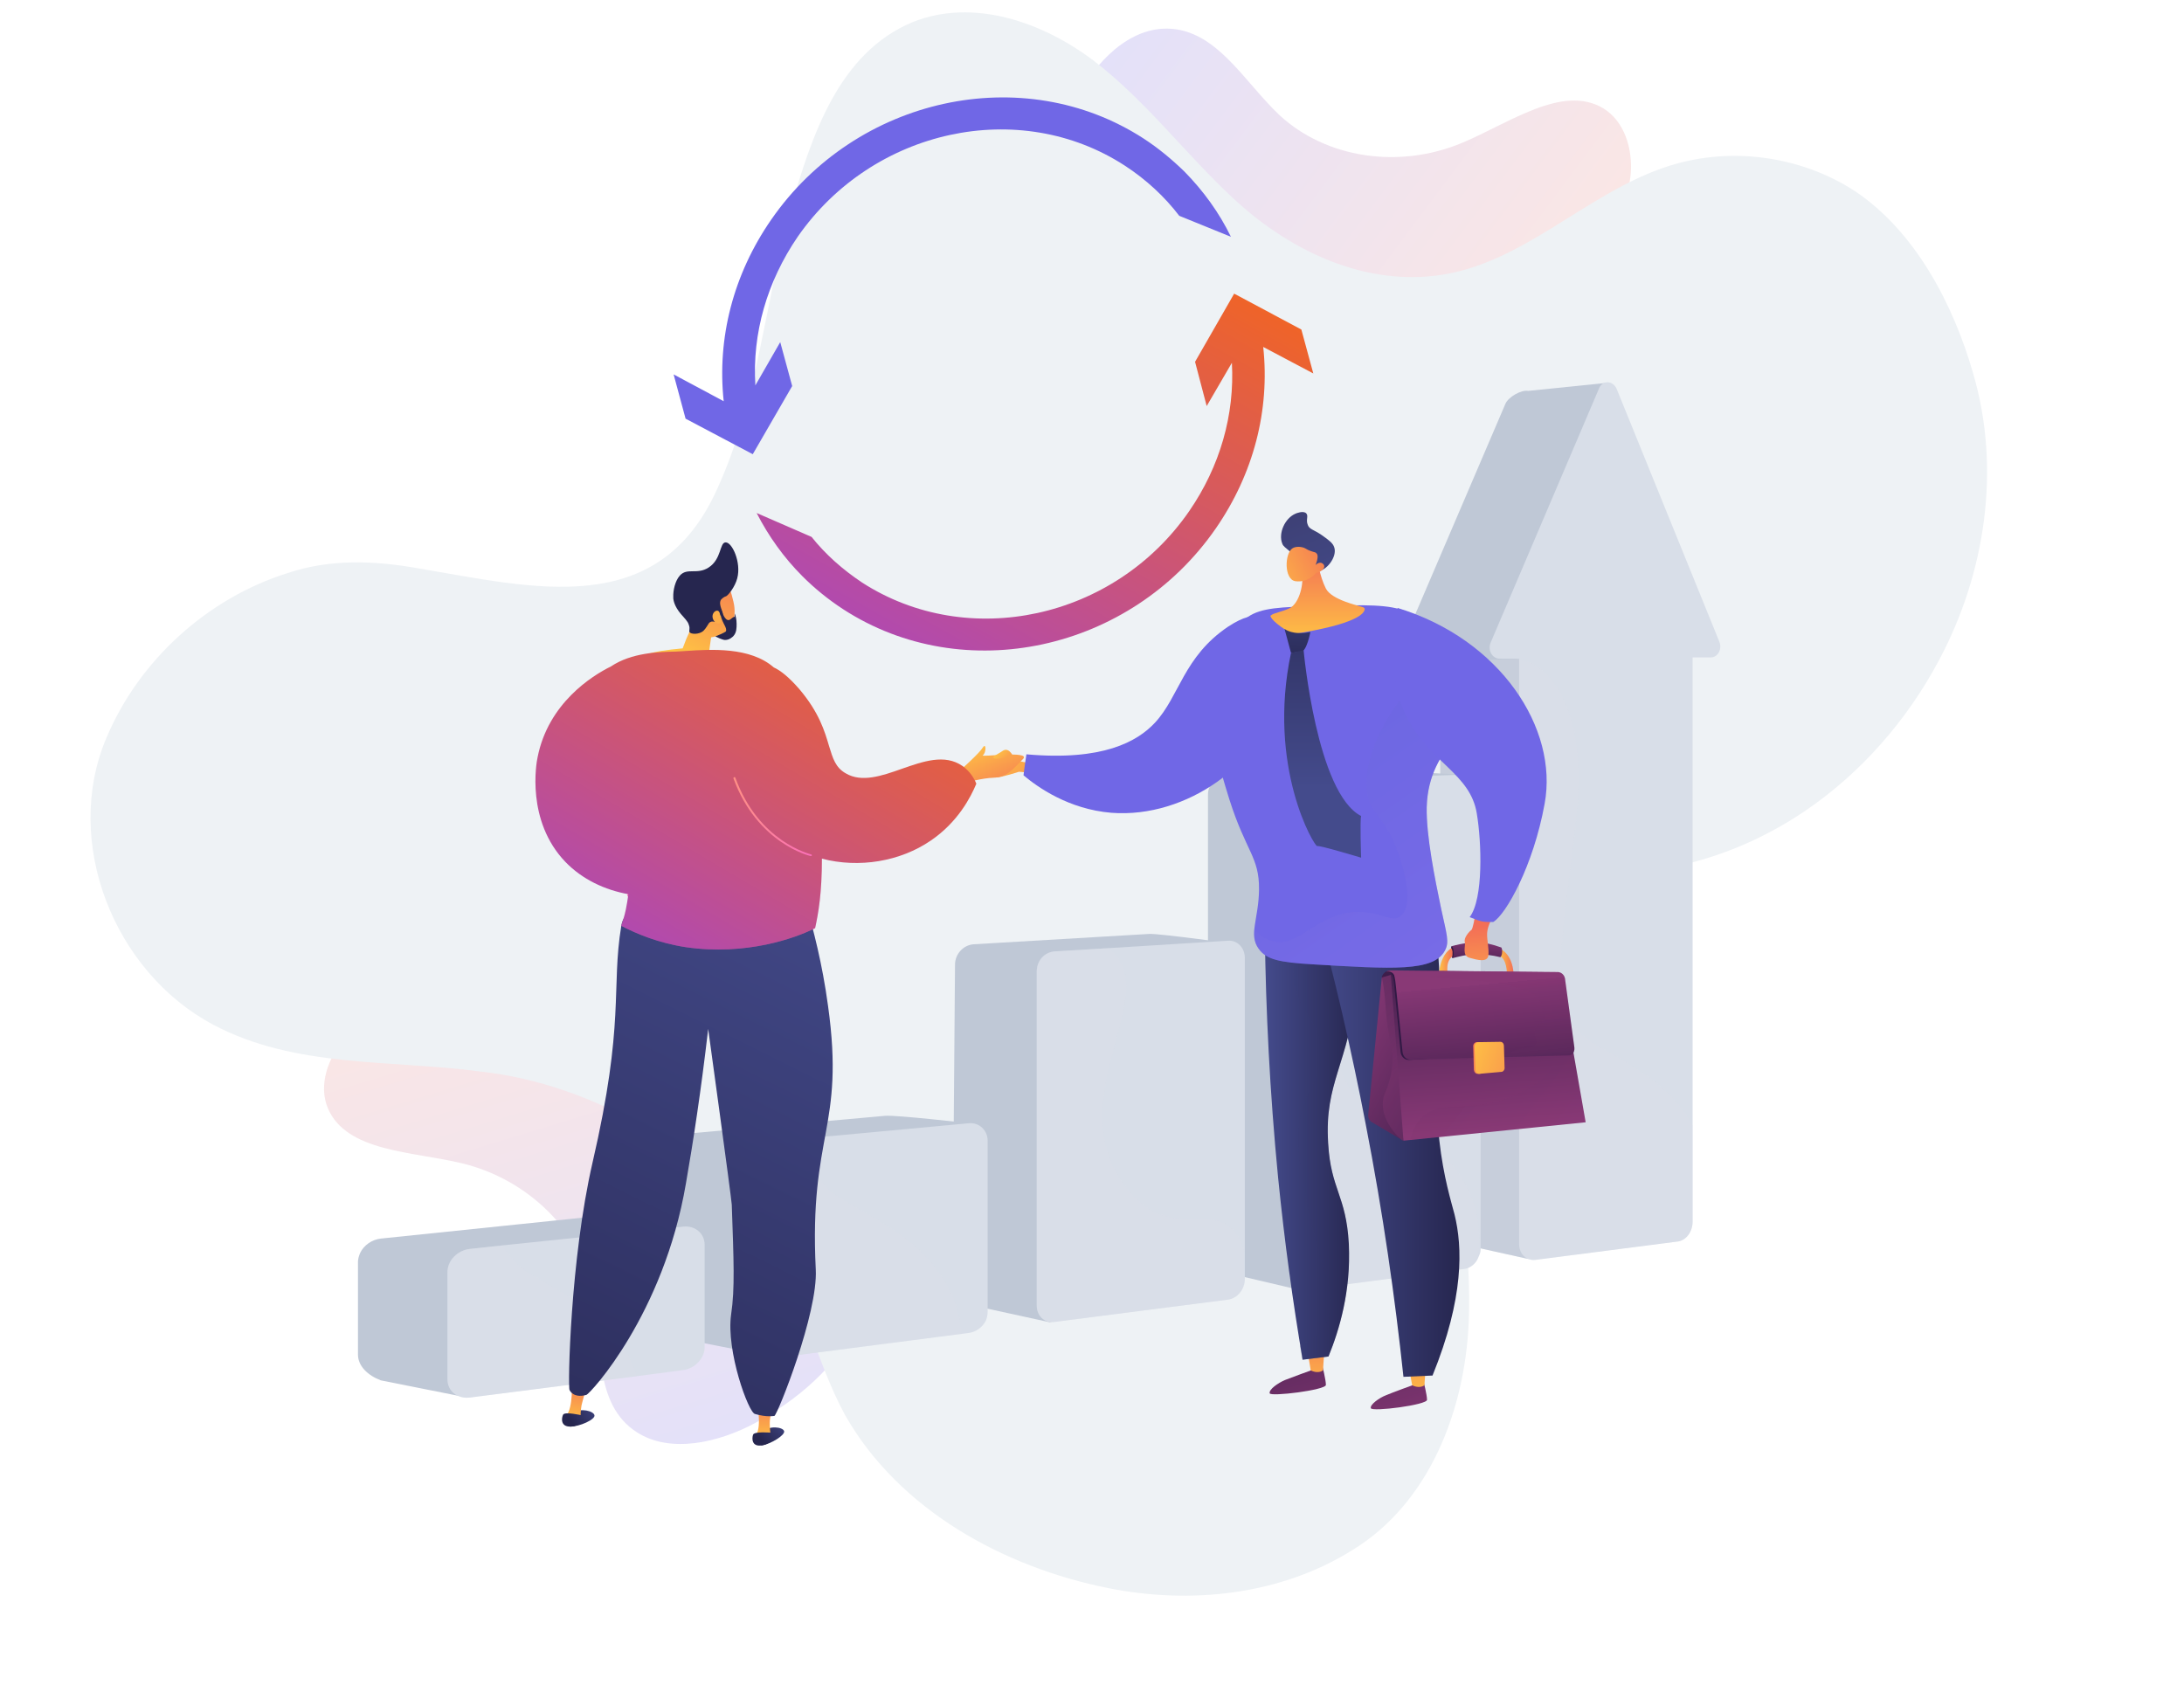 <svg version="1.2" xmlns="http://www.w3.org/2000/svg" viewBox="0 0 676 526" width="676" height="526">
	<title>Browse Our Partner Directory-svg</title>
	<defs>
		<linearGradient id="g1" x1="221" y1="453.9" x2="172.5" y2="295" gradientUnits="userSpaceOnUse">
			<stop offset="0" stop-color="#7067e6"/>
			<stop offset="1" stop-color="#eb837a"/>
		</linearGradient>
		<linearGradient id="g2" x1="334.3" y1="14.5" x2="467.2" y2="114.2" gradientUnits="userSpaceOnUse">
			<stop offset="0" stop-color="#7067e6"/>
			<stop offset="1" stop-color="#eb837a"/>
		</linearGradient>
		<linearGradient id="g3" x1="387.3" y1="377.2" x2="409.6" y2="457.7" gradientUnits="userSpaceOnUse">
			<stop offset="0" stop-color="#311944"/>
			<stop offset="1" stop-color="#893976"/>
		</linearGradient>
		<linearGradient id="g4" x1="407.2" y1="434.1" x2="407.5" y2="407" gradientUnits="userSpaceOnUse">
			<stop offset="0" stop-color="#ffc444"/>
			<stop offset="1" stop-color="#f36f56"/>
		</linearGradient>
		<linearGradient id="g5" x1="415.2" y1="369.5" x2="437.5" y2="450" gradientUnits="userSpaceOnUse">
			<stop offset="0" stop-color="#311944"/>
			<stop offset="1" stop-color="#893976"/>
		</linearGradient>
		<linearGradient id="g6" x1="438.6" y1="434.5" x2="438.9" y2="407.4" gradientUnits="userSpaceOnUse">
			<stop offset="0" stop-color="#ffc444"/>
			<stop offset="1" stop-color="#f36f56"/>
		</linearGradient>
		<linearGradient id="g7" x1="391.5" y1="346.8" x2="420.4" y2="346.8" gradientUnits="userSpaceOnUse">
			<stop offset="0" stop-color="#444b8c"/>
			<stop offset="1" stop-color="#26264f"/>
		</linearGradient>
		<linearGradient id="g8" x1="391.5" y1="346.8" x2="420.4" y2="346.8" gradientUnits="userSpaceOnUse">
			<stop offset="0" stop-color="#444b8c"/>
			<stop offset="1" stop-color="#26264f"/>
		</linearGradient>
		<linearGradient id="g9" x1="407.8" y1="350.9" x2="451.7" y2="350.9" gradientUnits="userSpaceOnUse">
			<stop offset="0" stop-color="#444b8c"/>
			<stop offset="1" stop-color="#26264f"/>
		</linearGradient>
		<linearGradient id="g10" x1="304.8" y1="230.1" x2="331.9" y2="257.7" gradientUnits="userSpaceOnUse">
			<stop offset="0" stop-color="#ffc444"/>
			<stop offset="1" stop-color="#f36f56"/>
		</linearGradient>
		<linearGradient id="g11" x1="496" y1="356.2" x2="398.1" y2="215.6" gradientUnits="userSpaceOnUse">
			<stop offset="0" stop-color="#aa80f9"/>
			<stop offset="1" stop-color="#6165d7"/>
		</linearGradient>
		<linearGradient id="g12" x1="463.8" y1="297.5" x2="468.5" y2="297.5" gradientUnits="userSpaceOnUse">
			<stop offset="0" stop-color="#ffc444"/>
			<stop offset="1" stop-color="#f36f56"/>
		</linearGradient>
		<linearGradient id="g13" x1="456.2" y1="307.1" x2="457.4" y2="290.3" gradientUnits="userSpaceOnUse">
			<stop offset=".1" stop-color="#311944"/>
			<stop offset=".3" stop-color="#371b47"/>
			<stop offset=".5" stop-color="#462150"/>
			<stop offset=".7" stop-color="#612a5f"/>
			<stop offset="1" stop-color="#853774"/>
			<stop offset="1" stop-color="#893976"/>
		</linearGradient>
		<linearGradient id="g14" x1="449.9" y1="295" x2="462.9" y2="301.9" gradientUnits="userSpaceOnUse">
			<stop offset=".1" stop-color="#311944"/>
			<stop offset=".3" stop-color="#371b47"/>
			<stop offset=".5" stop-color="#462150"/>
			<stop offset=".7" stop-color="#612a5f"/>
			<stop offset="1" stop-color="#853774"/>
			<stop offset="1" stop-color="#893976"/>
		</linearGradient>
		<linearGradient id="g15" x1="445.4" y1="297.9" x2="449.6" y2="297.9" gradientUnits="userSpaceOnUse">
			<stop offset="0" stop-color="#ffc444"/>
			<stop offset="1" stop-color="#f36f56"/>
		</linearGradient>
		<linearGradient id="g16" x1="431.4" y1="316.7" x2="424" y2="248.9" gradientUnits="userSpaceOnUse">
			<stop offset=".1" stop-color="#311944"/>
			<stop offset=".7" stop-color="#6d2f66"/>
			<stop offset="1" stop-color="#893976"/>
		</linearGradient>
		<linearGradient id="g17" x1="463.7" y1="344.8" x2="414.6" y2="317.5" gradientUnits="userSpaceOnUse">
			<stop offset="0" stop-color="#311944"/>
			<stop offset="1" stop-color="#893976"/>
		</linearGradient>
		<linearGradient id="g18" x1="419.4" y1="306.8" x2="434.2" y2="331.6" gradientUnits="userSpaceOnUse">
			<stop offset="0" stop-color="#311944"/>
			<stop offset="1" stop-color="#893976"/>
		</linearGradient>
		<linearGradient id="g19" x1="457.1" y1="277.1" x2="462.5" y2="349.7" gradientUnits="userSpaceOnUse">
			<stop offset=".1" stop-color="#311944"/>
			<stop offset=".7" stop-color="#6d2f66"/>
			<stop offset="1" stop-color="#893976"/>
		</linearGradient>
		<linearGradient id="g20" x1="447.5" y1="318.2" x2="487.3" y2="348.9" gradientUnits="userSpaceOnUse">
			<stop offset="0" stop-color="#311944"/>
			<stop offset="1" stop-color="#893976"/>
		</linearGradient>
		<linearGradient id="g21" x1="437.3" y1="314" x2="454" y2="313.4" gradientUnits="userSpaceOnUse">
			<stop offset=".1" stop-color="#311944"/>
			<stop offset=".7" stop-color="#6d2f66"/>
			<stop offset="1" stop-color="#893976"/>
		</linearGradient>
		<linearGradient id="g22" x1="463.4" y1="370.2" x2="457.5" y2="304.9" gradientUnits="userSpaceOnUse">
			<stop offset=".1" stop-color="#311944"/>
			<stop offset=".3" stop-color="#371b47"/>
			<stop offset=".5" stop-color="#462150"/>
			<stop offset=".7" stop-color="#612a5f"/>
			<stop offset="1" stop-color="#853774"/>
			<stop offset="1" stop-color="#893976"/>
		</linearGradient>
		<linearGradient id="g23" x1="466.2" y1="385.4" x2="456.3" y2="295.2" gradientUnits="userSpaceOnUse">
			<stop offset="0" stop-color="#311944"/>
			<stop offset="1" stop-color="#893976"/>
		</linearGradient>
		<linearGradient id="g24" x1="480.1" y1="337.9" x2="450.3" y2="322.3" gradientUnits="userSpaceOnUse">
			<stop offset="0" stop-color="#ffc444"/>
			<stop offset="1" stop-color="#f36f56"/>
		</linearGradient>
		<linearGradient id="g25" x1="453.4" y1="324.7" x2="483.8" y2="335.6" gradientUnits="userSpaceOnUse">
			<stop offset="0" stop-color="#ffc444"/>
			<stop offset="1" stop-color="#f36f56"/>
		</linearGradient>
		<linearGradient id="g26" x1="459.6" y1="315.3" x2="457.1" y2="286.8" gradientUnits="userSpaceOnUse">
			<stop offset="0" stop-color="#ffc444"/>
			<stop offset="1" stop-color="#f36f56"/>
		</linearGradient>
		<linearGradient id="g27" x1="407.8" y1="199.1" x2="407.8" y2="170.8" gradientUnits="userSpaceOnUse">
			<stop offset="0" stop-color="#ffc444"/>
			<stop offset="1" stop-color="#f36f56"/>
		</linearGradient>
		<linearGradient id="g28" x1="413.5" y1="190.6" x2="401.8" y2="160.8" gradientUnits="userSpaceOnUse">
			<stop offset="0" stop-color="#444b8c"/>
			<stop offset="1" stop-color="#3e4177"/>
		</linearGradient>
		<linearGradient id="g29" x1="389" y1="181.8" x2="414.2" y2="168.1" gradientUnits="userSpaceOnUse">
			<stop offset="0" stop-color="#ffc444"/>
			<stop offset="1" stop-color="#f36f56"/>
		</linearGradient>
		<linearGradient id="g30" x1="403" y1="174.9" x2="400.6" y2="209.5" gradientUnits="userSpaceOnUse">
			<stop offset="0" stop-color="#444b8c"/>
			<stop offset="1" stop-color="#26264f"/>
		</linearGradient>
		<linearGradient id="g31" x1="409.4" y1="243.8" x2="409.4" y2="166.1" gradientUnits="userSpaceOnUse">
			<stop offset="0" stop-color="#444b8c"/>
			<stop offset="1" stop-color="#26264f"/>
		</linearGradient>
		<linearGradient id="g32" x1="303.7" y1="229" x2="311.8" y2="248.4" gradientUnits="userSpaceOnUse">
			<stop offset="0" stop-color="#ffc444"/>
			<stop offset="1" stop-color="#f36f56"/>
		</linearGradient>
		<linearGradient id="g33" x1="186.3" y1="434.4" x2="177.2" y2="440.5" gradientUnits="userSpaceOnUse">
			<stop offset="0" stop-color="#444b8c"/>
			<stop offset="1" stop-color="#26264f"/>
		</linearGradient>
		<linearGradient id="g34" x1="177.5" y1="440.6" x2="179.5" y2="426.4" gradientUnits="userSpaceOnUse">
			<stop offset="0" stop-color="#ffc444"/>
			<stop offset="1" stop-color="#f36f56"/>
		</linearGradient>
		<linearGradient id="g35" x1="185.6" y1="433.4" x2="176.5" y2="439.5" gradientUnits="userSpaceOnUse">
			<stop offset="0" stop-color="#444b8c"/>
			<stop offset="1" stop-color="#26264f"/>
		</linearGradient>
		<linearGradient id="g36" x1="244.5" y1="439" x2="236.3" y2="446.3" gradientUnits="userSpaceOnUse">
			<stop offset="0" stop-color="#444b8c"/>
			<stop offset="1" stop-color="#26264f"/>
		</linearGradient>
		<linearGradient id="g37" x1="236.6" y1="446.3" x2="236.6" y2="432" gradientUnits="userSpaceOnUse">
			<stop offset="0" stop-color="#ffc444"/>
			<stop offset="1" stop-color="#f36f56"/>
		</linearGradient>
		<linearGradient id="g38" x1="268.1" y1="257.2" x2="149.6" y2="496.3" gradientUnits="userSpaceOnUse">
			<stop offset="0" stop-color="#444b8c"/>
			<stop offset="1" stop-color="#26264f"/>
		</linearGradient>
		<linearGradient id="g39" x1="243.6" y1="438" x2="235.4" y2="445.3" gradientUnits="userSpaceOnUse">
			<stop offset="0" stop-color="#444b8c"/>
			<stop offset="1" stop-color="#26264f"/>
		</linearGradient>
		<linearGradient id="g40" x1="214.2" y1="204.7" x2="230.3" y2="173.3" gradientUnits="userSpaceOnUse">
			<stop offset="0" stop-color="#ffc444"/>
			<stop offset="1" stop-color="#f36f56"/>
		</linearGradient>
		<linearGradient id="g41" x1="232.4" y1="178" x2="190.6" y2="230.6" gradientUnits="userSpaceOnUse">
			<stop offset="0" stop-color="#ffc444"/>
			<stop offset="1" stop-color="#f36f56"/>
		</linearGradient>
		<linearGradient id="g42" x1="187" y1="259" x2="194.9" y2="259" gradientUnits="userSpaceOnUse">
			<stop offset="0" stop-color="#ff9085"/>
			<stop offset="1" stop-color="#fb6fbb"/>
		</linearGradient>
		<linearGradient id="g43" x1="192.3" y1="269.6" x2="254.4" y2="269.6" gradientUnits="userSpaceOnUse">
			<stop offset="0" stop-color="#ff9085"/>
			<stop offset="1" stop-color="#fb6fbb"/>
		</linearGradient>
		<linearGradient id="g44" x1="286.1" y1="195.8" x2="215.6" y2="315" gradientUnits="userSpaceOnUse">
			<stop offset="0" stop-color="#f26522"/>
			<stop offset="1" stop-color="#ab47bc"/>
		</linearGradient>
		<linearGradient id="g45" x1="227" y1="252.8" x2="251.3" y2="252.8" gradientUnits="userSpaceOnUse">
			<stop offset="0" stop-color="#ff9085"/>
			<stop offset="1" stop-color="#fb6fbb"/>
		</linearGradient>
		<linearGradient id="g46" x1="308.7" y1="232.2" x2="315.4" y2="239" gradientUnits="userSpaceOnUse">
			<stop offset="0" stop-color="#ffc444"/>
			<stop offset="1" stop-color="#f36f56"/>
		</linearGradient>
		<linearGradient id="g47" x1="386.1" y1="84.5" x2="304.6" y2="230.7" gradientUnits="userSpaceOnUse">
			<stop offset="0" stop-color="#f26522"/>
			<stop offset="1" stop-color="#ab47bc"/>
		</linearGradient>
	</defs>
	<style>
		.s0 { opacity: .2;fill: url(#g1) } 
		.s1 { opacity: .2;fill: url(#g2) } 
		.s2 { fill: #eef2f5 } 
		.s3 { fill: #bfc8d6 } 
		.s4 { opacity: .3;fill: #d8dee8 } 
		.s5 { fill: #d8dee8 } 
		.s6 { fill: url(#g3) } 
		.s7 { fill: url(#g4) } 
		.s8 { fill: url(#g5) } 
		.s9 { fill: url(#g6) } 
		.s10 { fill: url(#g7) } 
		.s11 { opacity: .3;fill: url(#g8) } 
		.s12 { fill: url(#g9) } 
		.s13 { fill: url(#g10) } 
		.s14 { fill: #7067e6 } 
		.s15 { opacity: .3;fill: url(#g11) } 
		.s16 { fill: url(#g12) } 
		.s17 { fill: url(#g13) } 
		.s18 { fill: url(#g14) } 
		.s19 { fill: url(#g15) } 
		.s20 { fill: url(#g16) } 
		.s21 { fill: url(#g17) } 
		.s22 { opacity: .3;fill: url(#g18) } 
		.s23 { fill: url(#g19) } 
		.s24 { opacity: .2;fill: url(#g20) } 
		.s25 { fill: url(#g21) } 
		.s26 { fill: url(#g22) } 
		.s27 { opacity: .1;fill: url(#g23) } 
		.s28 { fill: url(#g24) } 
		.s29 { fill: url(#g25) } 
		.s30 { fill: url(#g26) } 
		.s31 { fill: url(#g27) } 
		.s32 { fill: url(#g28) } 
		.s33 { fill: url(#g29) } 
		.s34 { fill: url(#g30) } 
		.s35 { fill: url(#g31) } 
		.s36 { fill: url(#g32) } 
		.s37 { fill: url(#g33) } 
		.s38 { fill: url(#g34) } 
		.s39 { fill: url(#g35) } 
		.s40 { fill: url(#g36) } 
		.s41 { fill: url(#g37) } 
		.s42 { fill: url(#g38) } 
		.s43 { fill: url(#g39) } 
		.s44 { fill: url(#g40) } 
		.s45 { fill: #26264f } 
		.s46 { fill: url(#g41) } 
		.s47 { fill: url(#g42) } 
		.s48 { opacity: .3;fill: url(#g43) } 
		.s49 { fill: url(#g44) } 
		.s50 { fill: url(#g45) } 
		.s51 { fill: url(#g46) } 
		.s52 { fill: url(#g47) } 
	</style>
	<path id="Layer" class="s0" d="m233.9 440.4c-11.4 6.2-26.4 9.6-36.7 3-13.7-8.7-10.7-27.7-13.6-43-3.8-19.2-20-35.3-40.6-40.3-15.4-3.7-35.7-3.5-41.5-17-3-7.1-0.1-15.7 5.4-21.8 5.6-6.2 13.6-10.1 21.6-13.1 27.7-10.3 59.3-10.2 85.6 0.4 55.5 22.3 85.9 95.5 19.8 131.8z"/>
	<path id="Layer" class="s1" d="m331.9 33c5.5-11.7 15.6-23.3 27.8-24.1 16.2-1 25 16.1 36.4 26.8 14.4 13.3 37 16.7 56.5 8.5 14.6-6.1 31-18.2 43.6-10.7 6.6 4 9.3 12.6 8.5 20.8-0.9 8.3-5.1 16.2-9.7 23.3-16.3 24.7-41.9 43.3-69.4 50.2-58 14.7-125.7-26.4-93.7-94.8z"/>
	<path id="Layer" class="s2" d="m32.9 228.5c10.1-24.1 31.3-43.3 56.1-51.1 13.1-4.4 26.8-3.9 40.3-1.5 35.8 6 74.5 16.4 92.8-24.8 12.5-27.4 14.8-58 22.7-86.8 6.4-22 14.7-48 37.8-57.5 18.9-7.5 40.3 0.2 55.8 11.9 16.2 12.4 28.4 28.8 43.2 42.6 16.2 15.1 37.6 26 60 24.3 28.6-2 48.7-26 75.2-34.3 19.1-6 40.7-3 57.4 7.9 18.7 12.5 30.5 35.2 36.6 56.6 8.6 29.5 3.7 61.8-10.7 88.7-9.8 18.4-24 34.7-41.2 46.4-10.6 7.2-22.2 12.6-34.5 15.9-13.1 3.7-26.7 6-38.7 12.8-21.5 12.5-31.9 38.3-33.4 62.3-1.4 22.5 3.3 44.9 2.3 67.5-1.2 27.1-12.1 55.9-36.1 70.5-22.3 13.9-50 16.8-75.5 11.7-32.4-6.5-64.7-24.2-81.4-53.5-9-16.6-12.6-35.5-22.5-51.6-18.8-30-55.5-51-90.4-54.8-27.7-3.7-57.3-1-82.7-14.5-30.7-16.3-46.7-56.5-33.1-88.7z"/>
	<path id="Layer" class="s3" d="m505.9 197.4l-5.6 0.1v175.5c0 3-24.7 16.3-27.3 16.7l-22.1-4.9c-2.8 0.3-5.1-1.9-5.1-5v-175.1l-9.2 0.4c-2.3 0-3.8-2.7-2.8-5l32.2-75.2c1-2.1 4.9-4.3 7-3.9l24.5-2.5 11 74.2c0.9 2.2-0.5 4.7-2.6 4.7z"/>
	<path id="Layer" class="s4" d="m484.2 384.3c-5.3 2.9-10.2 5.2-11.2 5.4l-22.1-4.9c-2.8 0.3-5.1-1.9-5.1-5v-175.1l24.4-0.8z"/>
	<path id="Layer" class="s5" d="m529.6 203.5h-5.7v174.7c0 3-1.9 5.7-4.5 6.1l-44.2 5.7c-2.8 0.3-5-1.9-5-5v-181.1h-6c-2.3 0-3.8-2.6-2.8-5l33.6-78.8c1.1-2.5 4.3-2.3 5.4 0.3l31.8 78.3c0.9 2.2-0.5 4.8-2.6 4.8z"/>
	<path id="Layer" class="s3" d="m402.2 399.3l-23-5.4c-3 0.4-5.3-1.8-5.3-4.9v-143c0-3.2 2.3-5.7 5.3-5.8l49.4-1.5c2.7-0.1 25.7 1.2 25.7 1.2l-20.8 141.7c0 3-31.3 17.7-31.3 17.7z"/>
	<path id="Layer" class="s5" d="m458.3 245v141.8c0 0.9-0.4 1.7-0.7 2.4-0.7 1.9-2.5 3.4-4.4 3.6l-48.9 6.4c-2.9 0.4-5.1-1.8-5.1-4.9v-147.3c0-3.1 2.2-5.6 5.1-5.7l10.6-0.3 38.4-1.2c2.7-0.1 5 2.3 5 5.2z"/>
	<path id="Layer" class="s3" d="m324.9 409.3l-24.3-5.3c-3.2 0.4-5.8-1.9-5.8-5.2l0.8-100.2c0-3.3 2.6-6.1 5.8-6.3l54.3-3.2c3-0.2 28 3.3 28 3.3l-23.3 98.3c0 3.1-32.4 18.2-35.5 18.6z"/>
	<path id="Layer" class="s5" d="m385.3 296.5v99.4c0 3.2-2.3 6-5.2 6.4l-53.7 6.9c-3.1 0.4-5.5-1.8-5.5-5.1v-103.4c0-3.3 2.4-6 5.6-6.2l16.6-1 37-2.3c2.9-0.2 5.2 2.2 5.2 5.3z"/>
	<path id="Layer" class="s3" d="m236.8 419.5l-22.8-4.5c-3.5 0.5-6.4-1.9-6.4-5.4v-52c0-3.5 2.9-6.5 6.4-6.8l60-5.4c3.3-0.3 26 2.3 26 2.3l-20.1 53c0 3.2-39.8 18.4-43.1 18.8z"/>
	<path id="Layer" class="s5" d="m305.7 353.1v52.9c0 1-0.2 2-0.6 2.9-1 1.9-2.9 3.4-5.2 3.7l-2.3 0.3-57.2 7.4c-3.5 0.5-6.4-1.9-6.4-5.3v-55.1c0-3.4 3-6.4 6.5-6.8l7.6-0.7 11-0.9 40.8-3.8c3.2-0.3 5.8 2.2 5.8 5.4z"/>
	<path id="Layer" class="s3" d="m213.3 379.5l-11.2 18.9-11 13.3c0 3.4-45.9 19.8-49.6 20.3l-23.6-4.7c-4-1.5-7.1-4.4-7.1-8v-28.7c0-0.9 0.3-1.9 0.7-2.8 1.1-2.3 3.6-4.1 6.4-4.4l66.6-6.9c3.7-0.4 28.8 3 28.8 3z"/>
	<path id="Layer" class="s5" d="m218.1 385.3v31.7c0 3.5-3 6.6-6.6 7.1l-14.4 1.9-51.6 6.6c-3.9 0.5-7-2-7-5.6v-33.2c0-3.6 3.1-6.8 7-7.2l10.1-1.1 55.9-5.8c3.6-0.4 6.6 2.1 6.6 5.6z"/>
	<path id="Layer" class="s4" d="m523.9 348.4v29.8c0 3-1.9 5.7-4.5 6.1l-44.2 5.7c-2.8 0.3-5-1.9-5-5v-180.8c7.3 0.4 22.4 12.5 17.5 51.3-6.7 53.1-6.5 55.7 1.9 64.6 5.2 5.5 25.7 11.7 34.3 28.3z"/>
	<path id="Layer" class="s4" d="m457.5 389.2c-0.8 1.9-2.5 3.4-4.4 3.6l-48.8 6.4c-2.9 0.4-5.1-1.8-5.1-4.9v-147.3c0-3.1 2.2-5.6 5.1-5.7l10.6-0.3c8.2 6.1 10.7 14.9 7 26.2-12.9 40.1-10.9 62.6-2.5 71.5 7.1 7.5 42.3 16.3 38.1 50.5z"/>
	<path id="Layer" class="s4" d="m385.3 387.5v8.4c0 3.2-2.3 6-5.2 6.4l-53.7 6.9c-3.1 0.4-5.5-1.8-5.5-5.1v-103.4c0-3.3 2.4-6 5.6-6.2l16.6-1c18.1 13.3-16 46.5 5.7 74.3 14.9 19.2 29.8-0.4 36.5 19.7z"/>
	<path id="Layer" class="s4" d="m297.7 412.9l-57.2 7.4c-3.5 0.5-6.5-1.9-6.5-5.3v-55.1c0-3.4 3-6.4 6.5-6.7l7.6-0.7c1.5 7.3 4.3 11.3 8 15.3 7 7.3 39.2 15.8 41.6 45.1z"/>
	<path id="Layer" class="s4" d="m197.1 426l-51.6 6.6c-3.9 0.5-7-2-7-5.6v-33.2c0-3.6 3.1-6.8 7-7.2l10.1-1.1c1.2 2.1 2.7 3.8 4.3 5.6 5.9 6.2 31 13.3 37.2 34.9z"/>
	<path id="Layer" class="s6" d="m409.3 422.8c0 0 1.1 4.4 1.1 5.9 0 1.6-17.2 3.7-17.4 2.6-0.3-1.2 2.6-3.2 4.7-4.1 2-0.8 8.1-3 8.1-3z"/>
	<path id="Layer" class="s7" d="m409.9 418.2l-0.4 6c-1.7 1.2-3.8 0-3.8 0l-0.9-5.4z"/>
	<path id="Layer" class="s8" d="m440.6 427.5c0 0 1.1 4.3 1.1 5.8 0.1 1.6-17.1 3.8-17.4 2.6-0.3-1.1 2.6-3.2 4.7-4 2.1-0.9 8.2-3.1 8.2-3.1z"/>
	<path id="Layer" class="s9" d="m441.3 422.8l-0.4 6c-1.7 1.2-3.8 0-3.8 0l-1-5.4z"/>
	<path id="Layer" class="s10" d="m418.5 272.7c2.4 13.6 2.2 25 1.3 33.7-2.4 23-9.9 28.6-8.7 47.4 0.8 14.5 5.6 16.2 6.4 31.3 0.7 14.6-3 26.7-6.3 34.8q-4 0.5-8 1c-3-17.6-5.6-36.4-7.6-56.4-2.6-26.7-3.8-51.9-4.1-75.1q2.5-6.3 5-12.6 11-2 22-4.1z"/>
	<path id="Layer" class="s11" d="m419.8 306.4c-2.4 23-9.9 28.6-8.8 47.4 0.9 14.5 5.7 16.2 6.4 31.3 0.8 14.6-2.9 26.7-6.2 34.8q-4 0.5-8.1 1-0.3-2.1-0.7-4.3c4.7-2.4 7-5.3 8.2-7.6 4.2-8.3-2.2-15.1-6.5-38.8-2.1-11.8-3.2-17.8-1.6-24.6 2.2-9.8 6.8-12.2 6.4-20.3-0.3-8.2-5.3-10.5-7.7-18.5-1.7-5.6-0.8-18.8 5.4-31.9q6-1.1 11.9-2.2c2.4 13.6 2.2 25 1.3 33.7z"/>
	<path id="Layer" class="s12" d="m440.7 278.5c3.6 3.2 4 9.1 4.7 20.6 0.8 12.4-0.6 16-0.8 32.3 0 7.4 0 13.5 0.9 21.6 1.3 11.5 3.7 19 4.7 22.9 2.5 10.1 3 25.8-6.8 49.9q-4.5 0.2-9 0.4c-2.6-24.4-6.3-50.6-11.7-78.3-4.4-23-9.5-44.6-14.9-64.7 1.7-0.9 23.5-13 32.9-4.7z"/>
	<path id="Layer" class="s13" d="m320.2 239.3l-4.8-0.4c0 0-5.5 1.8-7.3 1.8-1.8-0.1-1 0.4-3.8-0.8-3.1-1.5-1-4.2-1.1-4.5-0.2-0.3 4.3-0.1 5.4 0 0.5 0 3.1 1.1 2-1-1.2-2.1 1.6-2.5 1.7-1.6 0.2 1 0.8 1 1.7 2.1 1 1.1 7.5 1.6 7.5 1.6z"/>
	<path id="Layer" class="s14" d="m357.5 223.7c7.6-8.2 8.8-20.4 22.6-29.7 5.2-3.4 7.7-3.5 9.4-2.9 6 2.2 7.7 15.7 5.6 25.4-4.4 19.5-27.6 36.9-51.1 35.1-13.3-1.1-22.9-8-27.2-11.6q0.4-3.3 0.9-6.5c23.6 2.1 34.3-3.9 39.8-9.8z"/>
	<path id="Layer" class="s14" d="m389.6 293.7c-3.2-4.4 0-9.3 0.1-18.3 0.1-10.2-4-11.6-9.2-28-3.4-11-6.7-21.5-4.8-34.3 0.9-6.1 2.5-16.5 10.5-22.1 4.2-2.9 10.2-3.1 21.9-3.4 14.6-0.4 21.9-0.6 27.5 1.8 0.8 0.3 18 7.9 20.3 22.4 2.3 14.8-13.7 18-14.3 38-0.2 8.9 2.6 22.5 4.4 31.2 1.8 8.4 2.7 10.6 1.2 13.3-3.5 6.5-16 5.7-41.1 4.2-9.9-0.6-14.1-1.4-16.5-4.8z"/>
	<path id="Layer" class="s15" d="m451.3 201.6c2.2 2.9 3.9 6.3 4.5 10.2 2.4 14.8-13.6 18-14.2 38-0.2 8.9 2.6 22.5 4.4 31.2 1.8 8.4 2.7 10.6 1.2 13.3-3.6 6.5-16.1 5.7-41.1 4.2-9.9-0.6-14.1-1.4-16.5-4.8-1.4-1.8-1.6-3.8-1.4-6 2.1 2.3 4.1 3.2 5.6 3.6 8.5 2.3 13.7-8.9 26.5-9 7.4-0.1 10.4 3.5 13.2 1.3 5-4-0.2-18.1-0.9-20.1-3.4-9.1-7.4-11.7-8.8-15.5-4.2-11.8 7.6-36.5 27.5-46.4z"/>
	<path id="Layer" class="s16" d="m464.1 293.6c0 0 4 1.3 4.4 7.9-0.6 0-2.1 0-2.1 0 0 0 0.2-4.8-2.6-5.8 0.2-0.5 0.3-2.1 0.3-2.1z"/>
	<path id="Layer" class="s17" d="m460.6 292.1q2.2 0.5 4.1 1.2c0.1 0.1 0.4 0.9 0.2 1.9-0.1 0.6-0.3 0.9-0.5 1.1-2.4-0.6-5.2-1-8.2-0.9-2.4 0.1-4.6 0.7-6.6 1.2q-0.1-1.8-0.3-3.7c3.3-0.9 7.1-1.6 11.3-0.8z"/>
	<path id="Layer" class="s18" d="m449.1 294c0-0.4 0.1-1 0.2-1.1 0.2 0 0.3 0.4 0.4 0.6 0.1 0.1 0.2 0.3 0.2 1 0.1 0.9 0 1.4-0.1 1.7 0 0.1-0.1 0.4-0.2 0.4q-0.1 0-0.2-0.5c-0.1-0.4-0.3-1.1-0.3-2.1z"/>
	<path id="Layer" class="s19" d="m449.3 293.5c0.1 0.3 0.2 0.6 0.3 1.1 0 0.6 0 1.2-0.1 1.5-2.5 1.9-1.2 6.2-1.2 6.2 0 0-2-0.5-2.9-0.7 0.4-5.5 2.8-7.5 3.9-8.1z"/>
	<path id="Layer" class="s20" d="m427.7 302.6c0 0 0.1-2.3 3.7-2.2 0.6 0.4 0.6 2.2 0.6 2.2z"/>
	<path id="Layer" class="s21" d="m423.5 345l4.2-42.4 2.8-0.8 9.8 29.3-6 22-9.8-5.8c-0.7-0.5-1.1-1.4-1-2.3z"/>
	<path id="Layer" class="s22" d="m434.3 353.1l-0.7-0.4c-2.9-2.8-5.4-6.3-5.6-10.6-0.1-3.9 1.8-4.7 2.7-10.5 1-7-1.2-9.8-1.8-19.8-0.2-2.4-0.5-6.6-1.2-9.2l2.8-0.8 9.8 29.3z"/>
	<path id="Layer" class="s23" d="m430.5 301.8l52.4 0.5 7.9 45.1-56.4 5.7z"/>
	<g id="Layer" style="opacity: .2">
		<path id="Layer" class="s24" d="m490.8 347.4l-54.3 5.4c0.4-1.6 1.2-4.1 3-6.2 5.3-6.1 13.2-2.8 23.8-5.6 8.8-2.4 17-8.3 16.6-10.9-1-5.3-41.2 0.4-41.7-3.5-0.3-2.7 18-4.8 25.8-20.7 0.8-1.5 1.3-2.8 1.6-3.7l17.3 0.1z"/>
	</g>
	<path id="Layer" class="s25" d="m481.8 301c1 0 1.9 0.8 2.1 1.9l2.4 19.9c0.1 0.8-0.1 1.6-0.8 2.1q-0.4 0.4-1 0.4l-48.5 2.8c-1.3 0-2.4-1.1-2.5-2.6 0 0-1.6-17.1-1.9-19.9-0.1-1-0.2-2.9-0.7-3.8-0.3-0.7-1.3-1-2-0.8l-0.4 0.2q0.2-0.2 0.5-0.4c1-0.5 1.8-0.4 2.4-0.4z"/>
	<path id="Layer" class="s26" d="m482.3 300.9c1 0.1 1.9 0.9 2.1 2l2.9 21.3c0.1 0.8-0.1 1.7-0.8 2.2q-0.4 0.3-1 0.3l-48.9 1.3c-1.3 0.1-2.4-1-2.5-2.5 0 0-1.7-17.1-2-19.9-0.1-1-0.3-2.9-0.6-3.8-0.7-1.4-2.4-1-2.4-1 0.2-0.2 0.5-0.3 0.7-0.3 0.8-0.2 1.6-0.1 2.2-0.1z"/>
	<path id="Layer" class="s27" d="m486.6 326.4q-0.5 0.3-1 0.3l-21.2 0.6c0.9-0.6 2.4-1.5 4.4-2.1 3.6-1.1 5.8-0.4 6.5-1.9 0.7-1.4-0.9-2.8-0.3-4.8 0.7-1.9 2.5-1.8 3.1-3.3 0.8-2-1.2-6.4-4-7.7-8.7-3.9-18.3-4-27.8-4.7-4.9-0.3-9.7-0.2-14.7-0.5q0-0.3-0.1-0.5c-0.7-1.4-2.4-1-2.4-1 0.2-0.2 0.5-0.3 0.7-0.3 0.8-0.2 1.6-0.1 2.2-0.1l50.3 0.5c1 0 1.9 0.9 2.1 2l2.9 21.3c0.2 0.8-0.1 1.7-0.7 2.2z"/>
	<path id="Layer" class="s28" d="m464.3 330.8l-6.2 1.6h-0.6c-0.7 0.1-1.2-0.5-1.3-1.2l-0.2-7.2c-0.1-0.8 0.5-1.4 1.1-1.4h0.7l6.1 0.8c0.6-0.1 1.1-0.4 1.2 0.3l0.2 6.7c0 0.8-0.5 0.4-1 0.4z"/>
	<path id="Layer" class="s29" d="m464.7 331.8l-6.8 0.6c-0.6 0.1-1.2-0.5-1.2-1.2l-0.3-7.2c0-0.8 0.5-1.4 1.2-1.4l6.8-0.1c0.6 0 1.1 0.5 1.1 1.3l0.2 6.6c0.1 0.7-0.4 1.4-1 1.4z"/>
	<path id="Layer" class="s30" d="m461.4 285.1c0 0-1 1.9-1.1 3.8-0.1 2 0.6 4.5 0.4 6.8-0.3 2.3-3.3 1.5-5.8 0.8-2.5-0.7-1.2-3.6-1.5-4.9-0.4-1.3 1.4-3.3 2-3.7 0.5-0.3 1.1-4.1 1.1-4.1z"/>
	<path id="Layer" class="s14" d="m478.1 248.8c-3.5 19.3-12 34.3-15.9 36.6-3 0-3.4 0.1-7.3-1.5 4.3-5.7 3.7-23.2 2.2-32.1-2-12.3-14.3-15.6-21.5-29.5-3.5-6.9-6.4-17.6-3-34.1 31.8 9.7 49.8 37.3 45.5 60.6z"/>
	<path id="Layer" class="s31" d="m422.4 188.6c-0.1 1.2-2.2 4.6-22.3 7.7-5.8-3.3-7.2-5.5-6.8-5.8q0 0 0.1 0c0.6-0.7 3.4-1.1 5.7-2.2 3.2-1.5 4.6-8.1 3.8-11-0.8-2.9 4.8-4.4 4.8-4.4 0 0 0.7 5.4 2.7 9.3 1.8 3.5 9.9 5.2 11.6 5.8q0.5 0.3 0.4 0.6z"/>
	<path id="Layer" class="s32" d="m400.2 171.5c-2.6-2.2-3-2.4-3.3-3.2-1.3-3.2 0.8-7.9 4.1-9.3 0.2-0.1 2.4-1 3.3-0.1 0.8 0.8-0.2 2 0.5 3.6 0.5 1.4 1.8 1.4 4.4 3.2 2.1 1.5 3.4 2.4 3.8 3.8 0.9 2.8-2.3 7.3-5.5 7.4-1.1 0.1-1.4-0.5-7.3-5.4z"/>
	<path id="Layer" class="s33" d="m407.3 177.4c0 0-2.4 3.1-6.4 2.5-3.5-0.6-3.3-8.7-0.8-10.2 0.8-0.5 2.3-0.6 3.6-0.1 0.7 0.3 0.9 0.6 2.1 1 1.1 0.4 1.4 0.3 1.7 0.7 0.4 0.4 0.6 1.3-0.3 3.6 0.7-0.7 1.6-0.9 2.1-0.5 0.1 0 0.3 0.2 0.5 0.5 0.4 0.9-0.5 2-2.5 2.5z"/>
	<path id="Layer" class="s34" d="m405.6 195.6c0 0-1.1 6-2.9 6.2-1.8 0.1-3.1 0.3-3.1 0.3l-2-7.4c0 0 2.6 2.1 8 0.9z"/>
	<path id="Layer" class="s35" d="m403.5 201.3c0 0 4 44.2 17.8 51.3-0.4 1.4 0 12.9 0 12.9 0 0-12.9-3.9-13.6-3.6-0.8 0.3-15.6-24.4-8.1-59.8z"/>
	<path id="Layer" class="s36" d="m297.8 237.9c0 0 5.3-4.7 6.4-6.5 1.1-1.7 1.1 1.7 0 2.4-1.1 0.7 15.3-1.6 12.4 1.2-2.9 2.9-4.9 5.6-8.8 5.7-3.9 0.2-8.5 1.4-9.3 1.9-0.8 0.5-0.7-4.7-0.7-4.7z"/>
	<path id="Layer" class="s37" d="m176.6 441.6c-0.8 0 0.1-0.5-0.2-0.8-0.5-0.8 0.1-2.5 1.2-3.4 2-1.7 6.2-0.6 6.4 0.7 0.3 1.3-4.6 3.5-7.4 3.5z"/>
	<path id="Layer" class="s38" d="m179.7 438.6l-4.3-0.6c2-2.4 1.6-10 1.6-10l4.6 1c0 0-0.6 2.1-1.4 5.2-0.3 1-0.5 2.7-0.5 4.4z"/>
	<path id="Layer" class="s39" d="m176.6 441.6c-3.2 0.1-2.8-2.7-2.3-3.7 0.6-1 5.7 0.2 5.7 0.2 0.3 0.8-0.1 3.4-3.4 3.5z"/>
	<path id="Layer" class="s40" d="m235.9 447.4c-0.9 0.1-0.1-0.5-0.3-0.7-0.7-0.7-0.3-2.5 0.6-3.5 1.8-2 6.1-1.5 6.5-0.2 0.4 1.2-4.1 4-6.8 4.4z"/>
	<path id="Layer" class="s41" d="m238.5 444h-4.4c1.7-2.6 0.2-10.1 0.2-10.1l4.7 0.4c0 0-0.2 2.1-0.7 5.3-0.1 1.1 0 2.7 0.2 4.4z"/>
	<path id="Layer" class="s42" d="m249.7 280.7c1.9 6.6 4.8 17.3 6.6 30.7 5.3 38.1-5.9 39.3-3.8 81.6 0.7 13.5-11.7 44.6-12.8 45.3q-0.7 0.1-1.7 0.1c-1 0-2.6-0.2-4.3-0.7-2-0.3-9-19.5-7.4-30.8 1.2-8.1 0.8-16.7 0.2-34-0.2-2.8-7.3-54.4-7.3-54.4-2.2 19.1-4.7 35.3-6.9 47.9-6.9 40.5-29.6 65-30.8 65.4-0.2 0-2.4 0.8-4.1-0.3-0.8-0.5-1.1-1.2-1.1-1.2-0.6-0.5 0.2-40.4 7.1-70.4 10.1-43.6 5.7-53.8 8.9-73.3 2.7-16.9 57.4-5.9 57.4-5.9z"/>
	<path id="Layer" class="s43" d="m235.9 447.4c-3.3 0.6-3.2-2.2-2.8-3.3 0.4-1.1 5.7-0.6 5.7-0.6 0.4 0.8 0.3 3.4-2.9 3.9z"/>
	<path id="Layer" class="s44" d="m220.1 197.3q-0.3 2.1-0.6 4.3c8.5 1.1 10.5 2.1 10.6 3 0 1.9-10.4 4.5-20.4 3-4.7-0.6-10.8-2.4-10.7-4 0-0.7 1.5-1.9 12.3-2.9q1-2.8 2.4-5.8 0.2-0.5 0.5-1c1.8-8.8 5.1-14.6 6.7-14.5 0.4 0.1 2.8 0.8 3.4 1.2 0 0 0.1 0.1 0.1 0.1l0.9 0.9c0.6 0.7 0.9 1.2 1.7 4.6 0.2 0.8 1.1 4.6-0.8 7.9-1.5 2.4-5.4 3.1-6.1 3.2z"/>
	<path id="Layer" class="s45" d="m228.2 179c-0.7 2.7-2.8 5.3-3.5 5.6-0.1 0-0.7 0.2-1.3 0.8q-0.1 0.1-0.2 0.2c-1.1 1.6 1.1 4.3 0.4 4.9-0.5 0.5-2.2-0.8-2.5-0.3-0.3 0.3 0.9 1.7 0.5 2.2-0.2 0.3-1.1-0.3-1.8 0.2-0.4 0.2-0.4 0.4-1 1.3-0.3 0.5-0.7 1-1 1.3-1.3 1.3-4.1 1.2-4.4 0.4-0.1-0.2 0-0.3 0-0.9 0 0 0.1-0.6-0.2-1.3-0.3-1.1-1.4-2.1-2.5-3.4-2-2.4-2.2-4.1-2.3-4.7q0-0.3 0-0.4c-0.1-2.2 0.6-5.1 2-6.7 2.3-2.6 5.3-0.2 8.9-2.5 4.1-2.6 3.4-7.8 5.3-7.8 2-0.1 4.9 6.2 3.6 11.1z"/>
	<path id="Layer" class="s46" d="m222.3 193c-1.2-0.1-2-1.6-1.7-2.7 0.3-1.2 1.7-1.8 2.1-0.7 0.6 1.5 0.8 3.5-0.4 3.4z"/>
	<path id="Layer" class="s47" d="m194.4 277.5q0 0 0 0c-0.2 0-0.3-0.2-0.2-0.3 0.7-7.1-0.7-12.2-2-16.8q-0.5-1.6-0.9-3.2c-1.4-5.8-2.1-8.1-2.7-10.4-0.5-1.6-0.9-3.2-1.6-5.8-0.1-0.2 0-0.3 0.2-0.4 0.1 0 0.3 0.1 0.3 0.2 0.7 2.7 1.2 4.3 1.6 5.8 0.7 2.4 1.3 4.6 2.7 10.4 0.3 1.1 0.6 2.2 0.9 3.3 1.3 4.6 2.8 9.8 2 17 0 0.1-0.1 0.2-0.3 0.2z"/>
	<path id="Layer" class="s45" d="m222.7 187.5l1 2.4c0 0 1 2.9 2.4 1.8 1.1-0.9 1.2-0.8 1.3-0.7q0 0 0 0c0 0 0-0.6 0-1.1 0.3 0.7 0.6 1.8 0.6 3.2 0 1.3 0 2.7-1 3.8-0.1 0.1-1.2 1.3-2.7 1.2 0 0-0.7 0-2.9-1.1 0 0 3.1-1.2 3.3-1.6 0.4-1.2-1.1-2.3-1.7-5.2-0.3-1.1-0.3-2-0.3-2.7z"/>
	<path id="Layer" class="s48" d="m252.3 287.3c-6 3.1-21.5 8.6-40 5.9-8.5-1.3-15.2-4.1-20-6.6q0.9-2.6 1.4-5c12.3 8.6 17.4 0.3 25.4-1.7 8.3-2.1 18.9 2.2 12.4-16.9-6.5-19.1 4.3-17.7 4.3-17.7l17.6 3c0.2 1.2 0.2 2.2 0.3 3 1.6 20.3 0 29.6-1.4 36z"/>
	<path id="Layer" fill-rule="evenodd" class="s49" d="m252.3 287.3c-6 3.1-21.5 8.6-40 5.9-8.5-1.3-15.2-4.1-20-6.6q0.9-2.6 1.4-5 0.5-2.5 0.8-4.8c-7.3-1.3-14.3-4.6-19.5-10-12.2-12.7-9-30.7-8.6-32.4 3.3-16.7 16.8-25.2 22.7-28.1 6.4-4.3 14.9-4.5 19.8-4.6h0.2q1.5-0.1 3.4-0.2c7.5-0.5 19.7-1.3 27 5.1 2 0.9 4.6 2.9 7.9 6.7 6.2 7.3 7.9 13.2 9.2 17.6 1.2 3.9 2 6.7 5.2 8.5 4.9 2.9 11.1 0.8 17.3-1.4 6.6-2.3 13.3-4.7 18.8-0.9 2.4 1.7 3.7 4 4.3 5.5-1.7 4.1-5.7 11.9-14.1 17.6-9.5 6.5-22.2 8.6-33.7 5.6 0 10.7-1.1 16.9-2.1 21.5z"/>
	<path id="Layer" class="s50" d="m251 265q0 0 0 0c-0.2 0-16.6-3.8-24-24.1 0-0.1 0.1-0.3 0.2-0.3 0.2-0.1 0.3 0 0.4 0.1 7.2 20 23.3 23.7 23.5 23.8 0.1 0 0.2 0.2 0.2 0.3 0 0.1-0.2 0.2-0.3 0.2z"/>
	<path id="Layer" class="s51" d="m307.9 234.8c-1.5-0.4 0.8-1.2 2.5-2.4 1.7-1.1 2.9 1.2 2.9 1.2 0 0-3.8 1.6-5.4 1.2z"/>
	<path id="Layer" fill-rule="evenodd" class="s14" d="m348.2 51.3c-32.7-21.3-78.1-11.4-101.3 22-9.5 13.9-14.1 29.9-13.1 46q0 0 0 0l7.7-13.4 3.7 13.6-12.2 21.1-20.8-11-3.7-13.7 15.5 8.3q0 0 0 0c-2.1-19.6 3-39.3 14.7-56.2 26.3-38 78-49.3 115.3-25.1 4.6 3 8.8 6.5 12.6 10.2 5.9 6 10.8 12.8 14.4 20.2l-16-6.5c-4.5-5.9-10.2-11.2-16.8-15.5z"/>
	<path id="Layer" fill-rule="evenodd" class="s52" d="m381.3 112.3l-7.8 13.4-3.6-13.7 12.1-21.1 20.8 11.1 3.7 13.6-15.5-8.2q0 0 0 0c2.1 19.6-3 39.3-14.7 56.2-26.3 38-78 49.2-115.3 25-4.6-3-8.8-6.4-12.6-10.2-5.8-5.8-10.5-12.4-14.2-19.6l17 7.4c4.3 5.4 9.6 10.1 15.6 14.1 32.8 21.2 78.2 11.4 101.3-22.1 9.5-13.8 14.1-29.8 13.2-45.9z"/>
</svg>